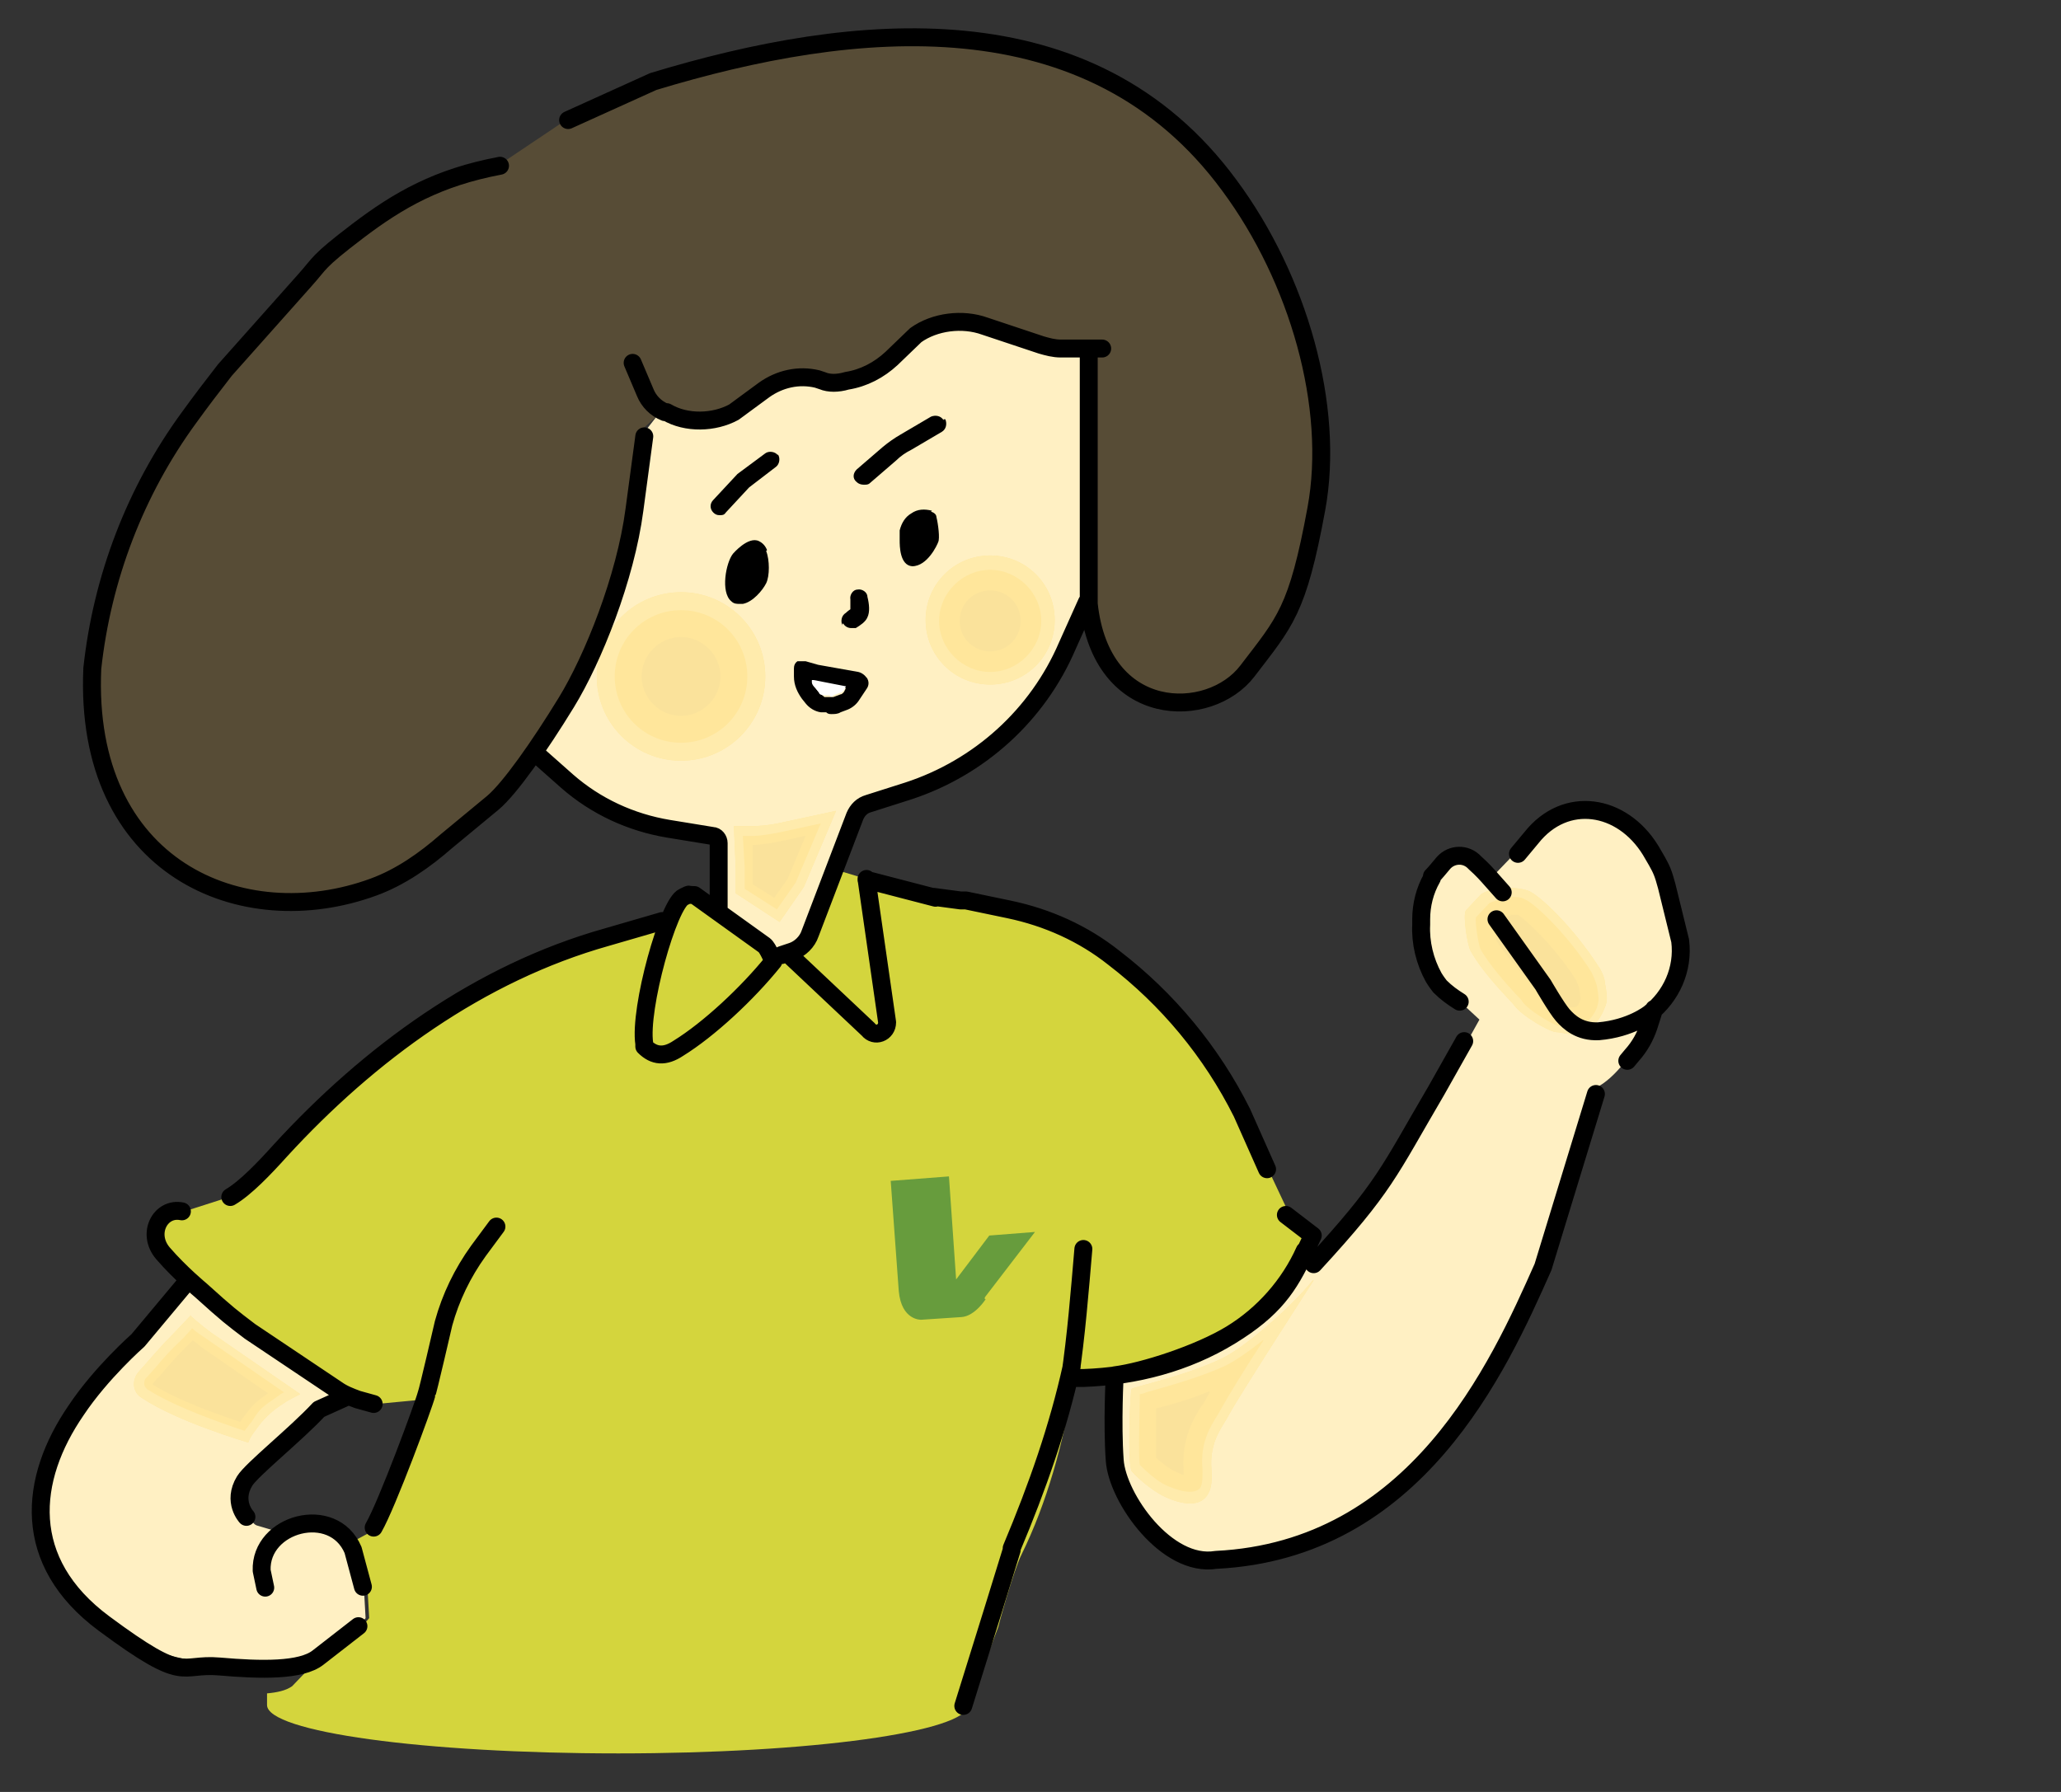 <?xml version="1.0" encoding="UTF-8"?>
<svg id="_レイヤー_2" data-name=" レイヤー 2" xmlns="http://www.w3.org/2000/svg" version="1.1" viewBox="0 0 230 200">
  <rect x="0" y="0" width="230" height="200" fill="#333333" stroke="none"/>
  <defs>
    <style>
      .cls-1 {
        fill: #000;
      }

      .cls-1, .cls-2, .cls-3, .cls-4, .cls-5, .cls-6, .cls-7, .cls-8, .cls-9 {
        stroke-width: 0px;
      }

      .cls-2 {
        fill: #fae29b;
      }

      .cls-3 {
        fill: #d4d53d;
      }

      .cls-4 {
        fill: #ffebac;
      }

      .cls-5 {
        fill: #ffe69b;
      }

      .cls-6 {
        fill: #574c36;
      }

      .cls-7 {
        fill: #fff0c3;
      }

      .cls-10 {
        fill: none;
        stroke: #000;
        stroke-linecap: round;
        stroke-linejoin: round;
        stroke-width: 2px;
      }

      .cls-8 {
        fill: #fff;
      }

      .cls-9 {
        fill: #679c3d;
      }
    </style>
  </defs>
  <g>
    <path class="cls-7" d="M118.8,39.3h4.1l-1.5.8-.2,27.4-1.8,3.8c-2.5,4.3-5,9.2-8.8,12.3-3.5,2.9-11,5.4-14.1,6.3-.9.3-1.6,1.3-1.9,2.1l-1.7,5.4-2.6,6.8c0,.3-.3.5-.4.8,0,0,0,.2-.2.3h0c-.4.6-1,1-1.6,1.3h0c-.2,0-.4.2-.7.3l-1.4-.3-5.9-4.4v-8.2c0-.4-.3-.7-.7-.7-7.4-.4-14.3-3.5-19.5-8.8v.2c4.3-6.1,9.4-18.4,10.7-27.9l1.1-8.3,1.8-2.3s7.1,1.7,9.8-1c0,0,2.8-2,3.5-2.3,1.3-.5,3.5-.3,3.8-.2,2,.8,4.9,1.3,9.6-2.8l1.2-1.3c4.3-3.2,7.3-2.3,11.6-.5,1.8.7,3.8,1.2,5.7,1.2h0ZM39.5,173.3c-.2-.3-.3-.6-.6-.9-.8-1.2-2-2.1-3.3-2.3h-1.3c-.9.1-1.9.5-2.8,1h0l-2.7-.8c-.5-.1-.6-.5-1-.9,0,0-2-.9-.4-4,.3-.5,4.6-4.4,8.6-8.1l1.8-.8,1.2-.5c-5.6-3.3-13-8.4-17.9-13h0l-3.1,3.7c-2.6,2.8-3.3,3.5-6.6,7.2l-3.4,4.5c-4.7,8.6-5.1,16.6,4.5,23.8,2.3,1.7,7.5,3,12.5,3.8,2.8.5,6,.3,7.4.2,1.5,0,2.9-.6,4.1-1.6.8-.6,1.6-1.2,1.6-1.3l2-1.9.7-.8-.2-3.5-1.1-4.1h0v.3h0ZM187.3,104.8l-1.5-6.1c-.4-1.5-.6-1.9-1.1-2.8l-.7-1.2c-3.2-5.2-9.5-6.2-13.3-1.4l-1.5,1.8-2.6,2.7-.4-.5-1.5-1.5c-1-1-2.6-.9-3.5,0-.5.6-1.1,1.2-1.3,1.5v.2c-.9,1.4-1.3,3-1.3,4.6v.6h0c-.1,2.1.4,4.1,1.4,5.9.3.5.7,1,.7,1,.6.7,1.5,1.7,2.3,2.2l.7.7,1.4,1.3c-1.8,3.2-5,9-5.2,9.4h.1c-4.7,7.9-5.8,9.8-13.4,18h-1.5c0-.1-4,4.9-4,4.9-4.9,4-10.8,6.6-17,7.4h.2s0,5.4.3,9.5c.3,4,5.2,11.6,10,11.4,22.3-.9,33.2-20.8,37.7-33.3l5.6-18v-.9c.1,0-.3-.2-.3-.2l.3-.6h.2c2.1-1,4.5-4.2,5.3-6.5v-.2c2.5-1.9,4-6.9,3.6-10h.3Z"/>
    <g>
      <g>
        <path class="cls-2" d="M83.1,99.2v-2.4l-.2-3.6h1c1,0,2-.2,3.1-.4l4.7-1-2.8,6.6-2.1,3-3.6-2.3h0Z"/>
        <path class="cls-5" d="M89.9,93.3l-2,4.8-1.5,2.1-2.4-1.5v-1.9h0v-2.5c1,0,2-.2,3.1-.4h0l2.7-.6M93.3,90.5l-6.5,1.4c-1,.2-1.9.3-2.9.3h-2l.2,4.6v2.9l4.9,3.2,2.7-3.9,3.6-8.5h0Z"/>
        <path class="cls-4" d="M91.6,91.9l-2.8,6.6-2.1,3-3.6-2.3v-2.4l-.2-3.5h1c1,0,2-.2,3.1-.4l4.6-1M93.3,90.5l-6.5,1.4c-1,.2-1.9.3-2.9.3h-2l.2,4.6v2.9l4.9,3.2,2.7-3.9,3.6-8.5h0Z"/>
      </g>
      <g>
        <path class="cls-2" d="M76,82.5c-3.8,0-6.9-3.1-6.9-6.9s3.1-6.9,6.9-6.9,6.9,3.1,6.9,6.9-3.1,6.9-6.9,6.9Z"/>
        <path class="cls-5" d="M76,71.1c2.4,0,4.4,2,4.4,4.4s-2,4.4-4.4,4.4-4.4-2-4.4-4.4,2-4.4,4.4-4.4M76,66.1c-5.2,0-9.4,4.2-9.4,9.4h0c0,5.2,4.2,9.4,9.4,9.4s9.4-4.2,9.4-9.4h0c0-5.2-4.2-9.4-9.4-9.4h0Z"/>
        <path class="cls-4" d="M76,68.1c4.1,0,7.4,3.3,7.4,7.4s-3.3,7.4-7.4,7.4-7.4-3.3-7.4-7.4,3.3-7.4,7.4-7.4M76,66.1h0c-5.2,0-9.4,4.2-9.4,9.4h0c0,5.2,4.2,9.4,9.4,9.4h0c5.2,0,9.4-4.2,9.4-9.4h0c0-5.2-4.2-9.4-9.4-9.4h0Z"/>
      </g>
      <g>
        <path class="cls-2" d="M110.5,74.6c-2.9,0-5.3-2.4-5.3-5.3s2.4-5.3,5.3-5.3,5.3,2.4,5.3,5.3-2.4,5.3-5.3,5.3Z"/>
        <path class="cls-5" d="M110.5,65.9c1.9,0,3.4,1.5,3.4,3.4s-1.5,3.4-3.4,3.4-3.4-1.5-3.4-3.4,1.5-3.4,3.4-3.4M110.5,62h0c-4,0-7.2,3.2-7.2,7.2h0c0,4,3.2,7.2,7.2,7.2h0c4,0,7.2-3.2,7.2-7.2h0c0-4-3.2-7.2-7.2-7.2h0Z"/>
        <path class="cls-4" d="M110.5,63.6c3.1,0,5.7,2.6,5.7,5.7s-2.6,5.7-5.7,5.7-5.7-2.6-5.7-5.7,2.6-5.7,5.7-5.7M110.5,62h0c-4,0-7.2,3.2-7.2,7.2h0c0,4,3.2,7.2,7.2,7.2h0c4,0,7.2-3.2,7.2-7.2h0c0-4-3.2-7.2-7.2-7.2h0Z"/>
      </g>
      <g>
        <path class="cls-2" d="M27.2,159.9c-2.1-.7-7.7-2.6-10.8-4.6-.2-.1-.4-.4-.4-.6,0-.3,0-.5.2-.7l1-1.1c1-1.2,1.7-2,3.1-3.3l1.1-1.2c.4.4,1,.8,1.6,1.2l8.7,6.1c-.2.1-.4.2-.5.3-2,1.4-2.1,1.4-3,2.8-.1.2-.2.3-.3.4-.2.3-.4.5-.6.8h-.1Z"/>
        <path class="cls-5" d="M21.5,149.6c.3.2.6.4.9.7h0l7.5,5.2c-1.4,1-1.7,1.3-2.6,2.5-.1.1-.2.3-.3.4,0,0-.1.2-.2.3-2.4-.8-7-2.4-9.8-4.2.3-.4.6-.7.9-1,1-1.2,1.7-2,3-3.3h0l.5-.5M21.3,146.8l-1.8,1.9c-1.7,1.7-2.4,2.6-4.1,4.5-.7.9-.6,2.2.4,2.8,4,2.7,11.9,5,11.9,5,.3-.8.7-1.2,1.2-1.9.6-.8,1.5-1.7,2.8-2.5.2-.2,1.8-1,1.8-1l-10-6.9c-1.2-.9-2.2-1.8-2.2-1.8h0Z"/>
        <path class="cls-4" d="M21.4,148.2c.4.4,1,.8,1.6,1.2l8.7,6c-.2.1-.4.2-.5.3-2,1.4-2.1,1.4-3,2.8-.1.2-.2.3-.3.4-.2.3-.4.5-.6.8-2.1-.7-7.7-2.6-10.8-4.6-.2-.1-.4-.4-.4-.6,0-.3,0-.5.2-.7.4-.4.7-.8,1-1.1,1-1.2,1.7-2,3.1-3.3h0l1.1-1.2M21.3,146.8l-1.8,1.9c-1.7,1.7-2.4,2.6-4.1,4.5-.7.9-.6,2.2.4,2.8,4,2.7,11.9,5,11.9,5,.3-.8.7-1.2,1.2-1.9.6-.8,1.5-1.7,2.8-2.5.2-.2,1.8-1,1.8-1l-10-6.9c-1.2-.9-2.2-1.8-2.2-1.8h0Z"/>
      </g>
      <g>
        <path class="cls-2" d="M132.7,166.2c-.4,0-1.1,0-2.2-.6-1.1-.5-2.5-1.6-3-2.2v-7.3s.3,0,.4-.1c2.1-.6,6-1.6,9-3.1s1.2-.7,2-1.2c-1.5,2.4-2.8,4.5-3.3,5.3-.1.2-.3.4-.4.7-.8,1.3-2.1,3.2-1.8,6.4,0,1,0,1.6-.3,1.9,0,0-.2.2-.6.2h.2Z"/>
        <path class="cls-5" d="M135,155.4c-.2.4-.4.7-.5.9s-.2.4-.4.6c-.9,1.4-2.3,3.7-2,7.4v.3c-.2,0-.6-.2-1-.4-.7-.3-1.5-1-2.1-1.5v-5.5c1.6-.4,3.8-1,5.9-1.9M146.5,142.9c-2.4,3-7.6,7.5-10.1,8.7-3.9,1.9-9.5,3.1-10.1,3.4-.2,0-.5,8.6,0,9.2.4.5,2.2,2.2,3.8,2.9,1.1.5,2,.7,2.7.7,2.5,0,2.5-2.5,2.4-3.7-.3-3.3,1.3-4.9,2-6.3,1.2-2.2,9.4-14.9,9.4-14.9h0Z"/>
        <path class="cls-4" d="M141,149.6c-2.1,3.2-4.1,6.5-4.7,7.6-.1.2-.3.5-.4.7-.8,1.3-2,3.1-1.7,6.1,0,1.1,0,1.9-.4,2.2,0,0-.3.3-1,.3s-1.4-.2-2.4-.6c-1.3-.5-2.8-2-3.2-2.4-.2-1,0-6.2,0-7.9.2,0,.5-.1.7-.2,2.1-.6,5.9-1.6,8.9-3,1-.5,2.5-1.5,4.1-2.8M146.5,142.9c-2.4,3-7.6,7.5-10.1,8.7-3.9,1.9-9.5,3.1-10.1,3.4-.2,0-.5,8.6,0,9.2.4.5,2.2,2.2,3.8,2.9,1.1.5,2,.7,2.7.7,2.5,0,2.5-2.5,2.4-3.7-.3-3.3,1.3-4.9,2-6.3,1.2-2.2,9.4-14.9,9.4-14.9h0Z"/>
      </g>
      <g>
        <path class="cls-2" d="M175.5,114h-1.8c-.8-.3-3.1-1.6-3.6-2.4-.1-.2-.3-.4-.9-1-1-1.1-2.9-3.1-3.9-5-.1-.4-.5-2.3-.4-3l1.3-1.4c.5-.3,1.3-.4,2.1-.4s1.2,0,1.6.2c.8.3,4.4,3.5,7.2,7.9.2.3.4.9.5,1.3.3,1.6.2,1.6,0,2.3h0c-.7,1.5-1.4,1.7-2.1,1.7h0v-.2h0Z"/>
        <path class="cls-5" d="M168.4,102.1h1c.8.5,4,3.4,6.5,7.3,0,0,.2.6.3.7.1.7.1,1,.2,1.2v.2h0c-.3.9-.5.9-.7.9h-1.5c-.8-.3-2.3-1.3-2.6-1.7-.2-.3-.5-.6-1-1.2-.9-1-2.6-2.9-3.6-4.5-.1-.4-.3-1.3-.3-1.9l.7-.7c.2,0,.7-.2,1.3-.2M168.4,99.1c-1.1,0-2.3.2-3.1.7l-1.7,1.8c-.4.5.2,4,.5,4.5,1.5,2.7,4.5,5.6,4.8,6,.9,1.3,4.1,3.1,4.8,3.1s0,0,0,0h.1c.3,0,.9.2,1.6.2,1.1,0,2.5-.4,3.5-2.5.4-1,.6-1.1.2-3.2,0-.5-.4-1.4-.7-1.8-2.8-4.4-6.7-8.1-7.9-8.5-.6-.2-1.3-.3-2.2-.3h0Z"/>
        <path class="cls-4" d="M168.4,100.1c.7,0,1.4,0,1.8.3.9.3,4.7,3.8,7.4,8.1.2.4.5,1.1.6,1.5.3,1.7.2,1.8,0,2.5h0c-.8,1.8-1.8,2-2.5,2h-1.6c-.1,0-.2,0-.2,0-.7-.2-3.3-1.7-4-2.7-.1-.2-.3-.4-.8-.9-1-1.1-2.9-3.2-3.9-5-.2-.5-.6-2.8-.5-3.5l1.5-1.6c.6-.3,1.5-.5,2.4-.5M168.4,99.1c-1.1,0-2.3.2-3.1.7l-1.7,1.8c-.4.5.2,4,.5,4.5,1.5,2.7,4.5,5.6,4.8,6,.9,1.3,4.1,3.1,4.8,3.1s0,0,0,0h.1c.3,0,.9.2,1.6.2,1.1,0,2.5-.4,3.5-2.5.4-1,.6-1.1.2-3.2,0-.5-.4-1.4-.7-1.8-2.8-4.4-6.7-8.1-7.9-8.5-.6-.2-1.3-.3-2.2-.3h0Z"/>
      </g>
    </g>
    <path class="cls-3" d="M143.5,134.7l-4.9-10.4c-4.6-9.1-11.9-16.7-20.8-21.6h0l-7.6-1.7-3.3-.5c-1,0-2-.2-2.9-.5l-6.9-1.8-1.1-.3h0l-2.3-.7-.8.2-2.1,5.5h0l-.8,1.7-.2.2h0c-.4.7-1,1.1-1.6,1.4h0l-.9.3h-.6l-6.4-4.8-2.7-2s-.2,0-.4-.2-.3,0-.5,0h-.7l-2,3.3h0l-1,.3c-6.6,1-13.3,4-19.3,7.2h0s-13.1,5.8-21.9,17h0l-5.9,6.2h0l-5.3,1.7h-.1c-.9,0-2,.6-2.3,1.5-.5,1.1-.3,2.5.5,3.5l1.2,1.4h0c.4.4.9.9,1.4,1.3,4.8,4.6,10.1,8.6,15.7,11.9.7.4,1.3.8,2,1.1h0l3,.8h0l5.3-.5s.2.1.2.2c-.3.9-.6,1.9-1,2.8,0,.2-1.5,4.6-2.2,6.6h0l-2.2,4.8h0l-2.8,1.5h0c.2.3.4.6.6.9l1.1,4.1h0l.2,3.5-.7.8h0l-2,1.9s-3.3,2.3-3.5,2.4h0l-2.4,2.5h0c-.7.5-1.7.7-2.8.8h0v1.3h0c0,3,17.5,5.4,39.2,5.4h0c21.5,0,38.9-2.4,39.1-5.4h0l3.3-8.7h0c0-.1,1.7-6.3,2.6-8.1,2.8-5.7,4.7-12.4,5.9-19.8h1.5c7.4-.4,14.5-3.1,20.2-7.8l5.5-8.3-3.5-2.8h-.1Z"/>
    <path class="cls-9" d="M110,145s-1.2,1.9-2.7,2l-4.5.3s-2.2.1-2.5-3.2l-.9-12.3,6.5-.5.8,11.5,3.7-4.9,5.1-.4-5.6,7.3v.2h0Z"/>
    <path class="cls-6" d="M144.9,35.1l-1.4-3.2c-6.5-15.1-15-23.4-31.2-26.9l-3.4-.4c-14.3-1.7-28.8.7-41.8,6.9l-3.8,1.8-7.6,5.1c-5.2.8-10.2,2.9-14.4,6-5.5,4.1-9.5,8.7-12.7,12.5-2.6,3-5,6.2-7.2,9.5l-3.8,5.6c-1.6,2.4-3.1,5-4.2,7.7-4.2,10.4-4.4,19.3-.3,29.2,1.9,4.8,5.9,8.4,10.9,9.8,2.9.8,5.1,1.5,9.1,1.6,3.6,0,9.1-1.4,12.1-3.4,3.2-2.1,7-4.9,12.6-10.4,4.6-4.5,11.4-19.3,12.9-30.4l1.1-8.3,2.2-2h0c2.8,1.5,7.2,1,9.4-1.2,0,0,2.8-2,3.5-2.3,1.3-.5,3.5-.3,3.8-.2,2,.8,4.9,1.3,9.6-2.8l1.2-1.3c4.3-3.2,7.3-2.3,11.6-.5,1.8.7,3.7,1.2,5.7,1.2h2.2l.4.8-.2,27.4,1.9,5.8c2.7,6.2,10.9,7.6,15.5,2.6,9.2-10,10.9-26.9,6.2-40.4v.2h0Z"/>
  </g>
  <g>
    <path class="cls-1" d="M85.5,61.5c.4,1,.4,2.8,0,3.6h0c-.4.8-1.5,2.1-2.6,2.3h-.4c-.3,0-.6,0-.9-.3-1.2-1-.6-4.3.2-5.3,0,0,1.7-2,2.9-1.4.4.2.7.5.9,1h0ZM86.8,50.8c-.3-.4-1-.5-1.4-.2l-3.1,2.3h0l-2.7,2.9c-.4.4-.4,1,0,1.4.2.2.4.3.7.3s.5,0,.7-.3l2.6-2.8,3-2.3c.4-.3.5-1,.2-1.4h0,0ZM105.3,46.9c-.3-.5-.9-.6-1.4-.4l-3.4,2c-.7.4-1.4.9-2,1.4l-2.9,2.5c-.4.4-.5,1,0,1.4.2.2.5.3.8.3s.5,0,.7-.2l2.9-2.5c.5-.5,1.1-.9,1.7-1.2l3.4-2c.5-.3.6-.9.4-1.4h-.2ZM104,57c-.8-.2-1.6-.2-2.3.3-.7.4-1.1,1.1-1.3,1.9v1.1c0,.6,0,2.8,1.4,2.9h0c1.7,0,2.8-2.4,2.9-2.7.2-.4,0-2-.2-2.8,0-.3-.3-.5-.6-.6h0ZM94.1,69.6c.2.3.5.5.9.5h.5c.5-.3,1.1-.7,1.3-1.2.3-.6.2-1.5,0-2.3,0-.5-.6-.9-1.1-.8-.5,0-.9.6-.8,1.1v1.1s-.3.2-.5.4c-.5.3-.6.9-.4,1.4h0v-.2ZM96.8,75.8c-.2-.4-.6-.7-1-.8l-4.5-.8-1.4-.4h-.9c-.3.2-.4.5-.4.8v.9h0c0,1,.4,1.8.9,2.5l.4.5c.4.5,1,.9,1.7,1h.6c.2.2.4.2.6.2.3,0,.7,0,1-.2l.8-.3h0c.5-.2,1-.6,1.3-1.1l.8-1.2c.3-.4.3-.9,0-1.3h0v.2ZM94.2,77.2s-.2.3-.4.3l-.8.3h-1c-.2-.2-.4-.3-.6-.5l-.4-.5c-.2-.2-.3-.5-.4-.7h.2l3.6.7s-.2.4-.2.4Z"/>
    <path class="cls-8" d="M90.6,76.1c0,.3.2.5.4.7l.4.5c0,.2.3.3.6.3h.6c0,.2.3.2.4,0l.8-.3c.2,0,.3-.2.4-.3l.2-.4-3.6-.7h-.2v.2Z"/>
    <path class="cls-10" d="M29.6,177.2l-.4-1.9c-.2-5.3,8-7.5,10.2-2.3l1.1,4.1M20.3,135.2h0c-2.4-.5-4,2.5-2.1,4.7s4.2,4.1,4.2,4.1c3.1,2.8,3.4,3,5.5,4.6l9.7,6.5c.7.5,1.5.8,2.3,1.1l1.8.5M73.9,102.8l-6.2,1.8c-14.2,4-26.5,13-36.4,23.8-1.8,2-3.9,4.2-5.6,5.2M75.7,117c3.4-2.1,7.7-6.1,10.6-9.7,0,0-.6-1.5-1-1.8l-7.8-5.6c-1,0-.3-.2-1.2.2-1.7.7-5,12.5-4.4,16.4v.3c1.1,1.1,2.3,1.2,3.8.2h0ZM88.2,106.7l8.7,8.2c.7.9,2.1.4,2.1-.8l-2.3-16M21,142.9l-5.6,6.7s-4.1,3.6-6.9,7.8c-5.3,7.7-6.2,16.9,3.1,23.8,9.3,6.9,8.3,4.4,12.9,4.8s9.1.5,11-1l4.5-3.5M38.7,155.9l-3.1,1.4c-2.6,2.8-7.5,6.7-8.3,8-1.4,2.3.2,4,.2,4M107.5,190.4l3.3-10.6,2.1-6.8v-.2c2.9-6.9,5.2-13.5,6.7-20.3M55.4,136.9l-2,2.7c-1.8,2.5-3.1,5.2-3.9,8.1,0,0-1.8,7.8-1.9,7.9-.3,1.2-4.4,12.3-5.9,14.9h0M96.7,98.2l7.7,2M59.8,84.1l3.5,3.1c3.2,2.8,7.1,4.6,11.3,5.3l4.9.8c.4,0,.7.4.7.8v7.7M87.2,106.6l1.2-.4c.9-.3,1.7-1.1,2-2l5-13.1c.3-.7.8-1.2,1.5-1.4l4.4-1.4c8-2.6,14.5-8.5,17.8-16.2l2.2-4.9M55.8,18.5h0c-6.9,1.3-11.3,3.8-15.9,7.3s-4.1,3.5-5.9,5.5l-8.9,10c-1.4,1.8-2.7,3.5-4,5.3-6,8.2-9.7,17.9-10.8,28h0c-1,22.3,16.7,29.8,31.4,24.4,3-1.1,5.7-3,8.1-5.1l5.2-4.3c1.9-1.6,5.2-6.3,8.2-11.2s6.6-13.9,7.6-21.5l1.1-8.2M121.5,39.7v27.7c1.4,13.1,13.5,13,17.7,7.5s5.6-6.7,7.7-18.1-2-25.7-9.7-36.1C121.7-.4,95.3,2.3,72.9,9.1l-9.5,4.3M70.6,40.5l1.4,3.3c.4,1,1.2,1.8,2.2,2.2h.2c2.2,1.3,5.3,1.2,7.5,0l3.4-2.5c1.7-1.2,3.8-1.7,5.9-1.2l.6.2c.7.3,1.7.3,2.7,0,1.9-.3,3.6-1.2,5-2.5l2.7-2.6c2.1-1.5,5.2-1.9,7.7-1l6.3,2.1c.7.2,1.4.4,2.2.4h4.6M104.2,100.1l3,.4h.6l4.8,1c4.3.9,8.3,2.7,11.7,5.4,6,4.6,10.9,10.5,14.3,17.3l2.8,6.3M120.9,139.4c-.4,4.7-.8,9.7-1.5,14.4h1.5c5.8-.2,11.5-1.7,16.4-4.7s6.5-5.5,8.3-9.3l.9-1.9-3-2.3M163.4,116.2l-3.1,5.5c-5.4,9.2-5.7,10.7-13.7,19.4l-1-1.5c-1.7,3.8-4.6,7.1-8.2,9.3s-9.8,4.2-13,4.6c0,0-.3,5.3,0,9.5s5.8,12,11.3,11.1h0c22.3-1.1,31.5-21.4,36.5-32.7l5.9-19.3M162.9,111.8c-.8-.5-1.5-1-2.2-1.7,0,0-.4-.5-.7-1-1-1.8-1.5-3.9-1.4-5.9h0v-.6c0-1.6.4-3.2,1.2-4.6v-.2c.3-.3.8-.9,1.3-1.5.9-1,2.5-1.1,3.5,0,.8.7,1.5,1.5,1.5,1.5l1.6,1.8M181.6,118.4l.5-.6c.9-1,1.5-2.1,1.9-3.3s.4-1.3.6-1.9h0M167,102.6l5.2,7.3s1.5,2.6,2.2,3.4,1.9,1.9,4,1.8c3.6-.3,5.7-2,5.7-2,2.4-1.9,3.8-4.9,3.4-8.1l-1.5-6.1c-.4-1.5-.6-1.9-1.1-2.8l-.7-1.2c-3.2-5.2-9.5-6.2-13.3-1.4l-1.5,1.8"/>
  </g>
</svg>